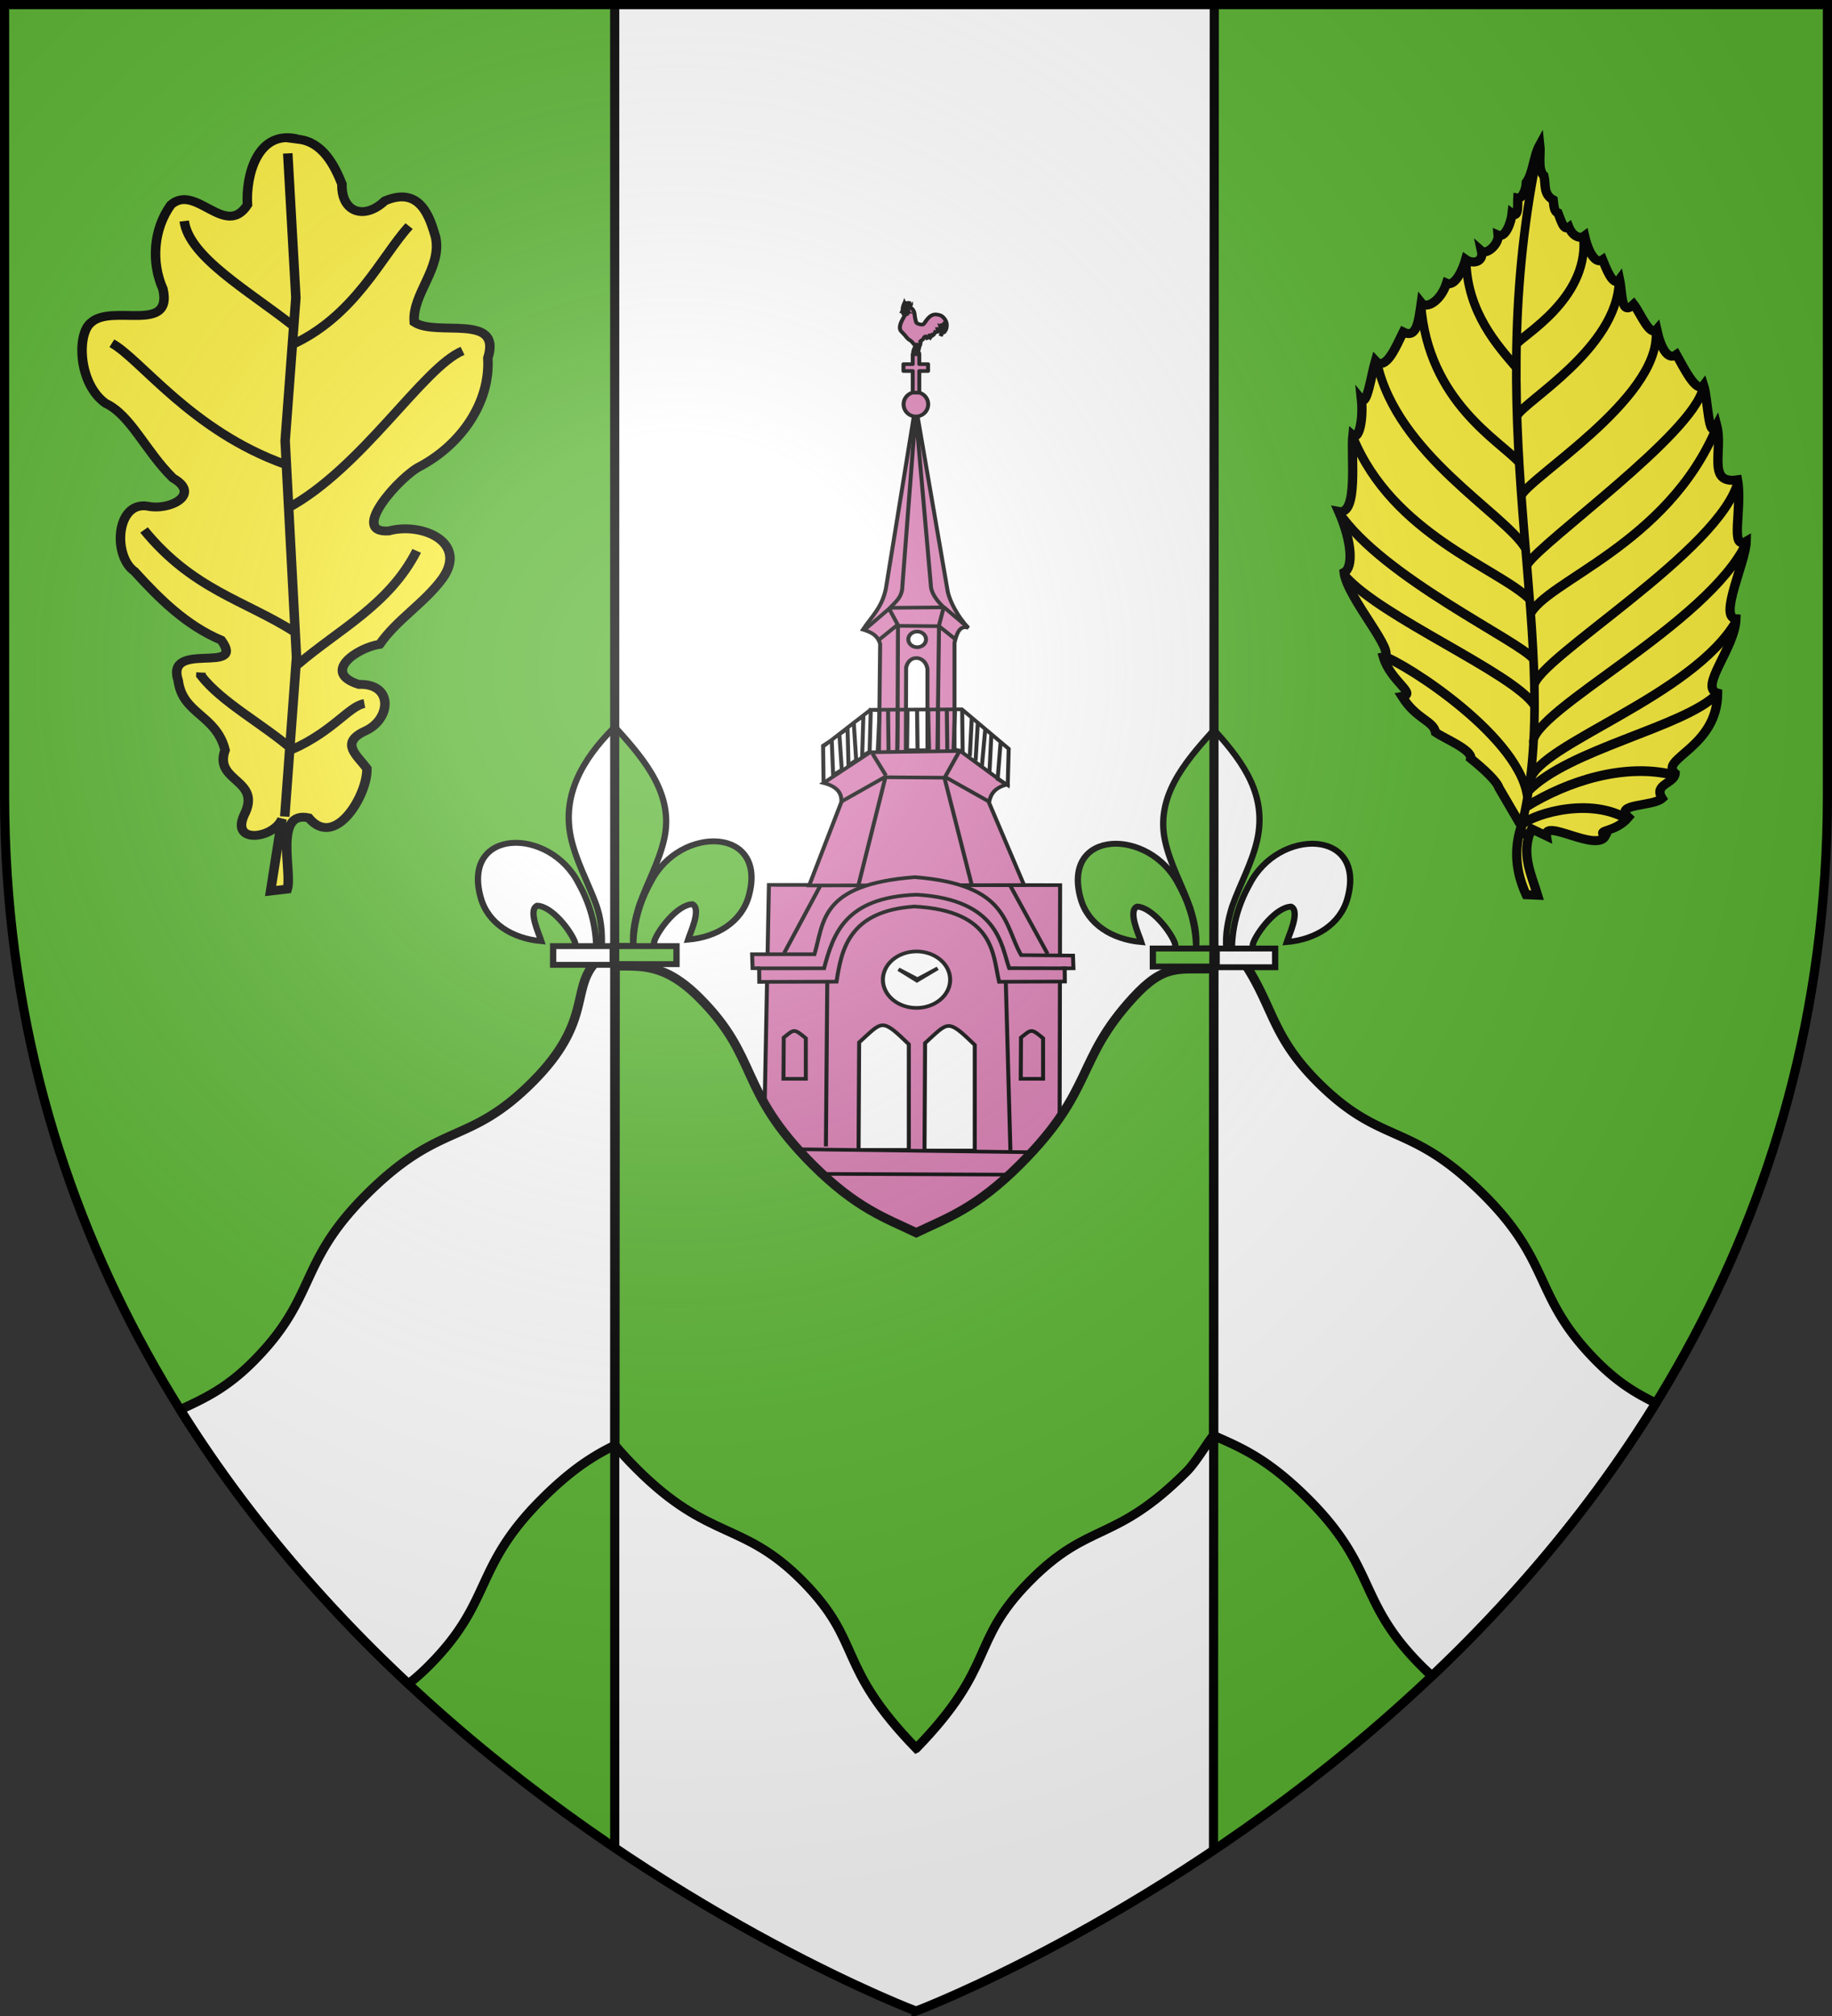 <svg xmlns="http://www.w3.org/2000/svg" xmlns:xlink="http://www.w3.org/1999/xlink" width="600" height="660" version="1.0"><rect width="100%" height="100%" fill="#333333" stroke="none"/><defs><g id="o"><use width="810" height="540" transform="rotate(72)" xlink:href="#n"/><use width="810" height="540" transform="rotate(144)" xlink:href="#n"/></g><g id="b"><path id="a" d="M0 0v1h.5L0 0z" transform="rotate(18 3.157 -.5)"/><use width="810" height="540" transform="scale(-1 1)" xlink:href="#a"/></g><g id="e"><path id="d" d="M0 0v1h.5L0 0z" transform="rotate(18 3.157 -.5)"/><use width="810" height="540" transform="scale(-1 1)" xlink:href="#d"/></g><g id="f"><use width="810" height="540" transform="rotate(72)" xlink:href="#e"/><use width="810" height="540" transform="rotate(144)" xlink:href="#e"/></g><g id="h"><path id="g" d="M0 0v1h.5L0 0z" transform="rotate(18 3.157 -.5)"/><use width="810" height="540" transform="scale(-1 1)" xlink:href="#g"/></g><g id="i"><use width="810" height="540" transform="rotate(72)" xlink:href="#h"/><use width="810" height="540" transform="rotate(144)" xlink:href="#h"/></g><g id="k"><path id="j" d="M0 0v1h.5L0 0z" transform="rotate(18 3.157 -.5)"/><use width="810" height="540" transform="scale(-1 1)" xlink:href="#j"/></g><g id="l"><use width="810" height="540" transform="rotate(72)" xlink:href="#k"/><use width="810" height="540" transform="rotate(144)" xlink:href="#k"/></g><g id="n"><path id="m" d="M0 0v1h.5L0 0z" transform="rotate(18 3.157 -.5)"/><use width="810" height="540" transform="scale(-1 1)" xlink:href="#m"/></g><g id="c"><use width="810" height="540" transform="rotate(72)" xlink:href="#b"/><use width="810" height="540" transform="rotate(144)" xlink:href="#b"/></g><g id="q"><path id="p" d="M0 0v1h.5L0 0z" transform="rotate(18 3.157 -.5)"/><use width="810" height="540" transform="scale(-1 1)" xlink:href="#p"/></g><g id="r"><use width="810" height="540" transform="rotate(72)" xlink:href="#q"/><use width="810" height="540" transform="rotate(144)" xlink:href="#q"/></g><g id="t"><path id="s" d="M0 0v1h.5L0 0z" transform="rotate(18 3.157 -.5)"/><use width="810" height="540" transform="scale(-1 1)" xlink:href="#s"/></g><g id="u"><use width="810" height="540" transform="rotate(72)" xlink:href="#t"/><use width="810" height="540" transform="rotate(144)" xlink:href="#t"/></g><g id="w"><path id="v" d="M0 0v1h.5L0 0z" transform="rotate(18 3.157 -.5)"/><use width="810" height="540" transform="scale(-1 1)" xlink:href="#v"/></g><g id="x"><use width="810" height="540" transform="rotate(72)" xlink:href="#w"/><use width="810" height="540" transform="rotate(144)" xlink:href="#w"/></g><radialGradient id="D" cx="221.445" cy="226.331" r="300" fx="221.445" fy="226.331" gradientTransform="matrix(1.353 0 0 1.349 -77.63 -85.747)" gradientUnits="userSpaceOnUse" xlink:href="#y"/><linearGradient id="y"><stop offset="0" stop-color="#fff" stop-opacity=".314"/><stop offset=".19" stop-color="#fff" stop-opacity=".251"/><stop offset=".6" stop-color="#6b6b6b" stop-opacity=".125"/><stop offset="1" stop-opacity=".125"/></linearGradient></defs><path fill="#5ab532" fill-rule="evenodd" d="M300 658.5s298.5-112.32 298.5-397.772V2.176H1.5v258.552C1.5 546.18 300 658.5 300 658.5Z"/><path fill="none" d="M600 0H0v660h600z"/><path fill="#fff" fill-rule="evenodd" stroke="#000" stroke-width="3" d="M302.969 208.12c-26.469 27.248-17.28 34.484-37.031 54.562-19.754 20.08-47.613 27.698-70.79 52.244-8.32 8.812-.954 19.5-20.773 39.318-21.17 21.17-30.013 12.482-54.563 37.031-22.521 22.522-15.83 33.393-37 54.563-8.533 8.533-15.603 11.853-23.156 15.371l-.482.553c21.784 34.802 47.812 64.499 74.578 89.498l.031-.012c2.117-1.643 4.302-3.558 6.592-5.848 21.17-21.17 14.478-32.04 37-54.562 24.55-24.55 33.392-15.83 54.562-37 19.819-19.819 12.485-30.016 37.032-54.563 14.472-14.471 24.189-17.634 34-22.343 9.81 4.71 19.528 7.872 34 22.343 24.547 24.547 17.181 34.744 37 54.563 21.17 21.17 30.013 12.45 54.562 37 22.522 22.522 15.83 33.392 37 54.562a74.346 74.346 0 0 0 3.487 3.264c26.283-24.92 51.728-54.417 73.007-88.848-.222-.317-.432-.627-.656-.945-5.807-2.882-11.578-6.367-18.244-13.033-21.17-21.17-14.51-32.04-37.031-54.563-24.55-24.549-33.393-15.86-54.563-37.03-19.818-19.82-12.453-30.017-37-54.563-23.87-23.871-34.81-16.92-54.562-37-19.752-20.078-10.532-27.313-37-54.563z"/><g id="z" fill="#fff" stroke="#000" stroke-dasharray="none" stroke-miterlimit="4" stroke-opacity="1" stroke-width="16.236"><path fill-rule="evenodd" d="M407.03 608.7c1.424-61.957 16.75-119.54 45.289-174.11 74.714-157.185 302.92-153.431 252.615 38.812-18.537 70.84-81.509 112.474-156.319 119.615 5.4-18.665 35.1-84.652 11.125-97.562-38.339 1.449-85.945 67.706-97.393 99.301-1.653 4.536-1.19 9.778-3.036 14.24" transform="matrix(.127 0 0 .119 155.676 237.059)"/><path fill-rule="evenodd" d="M350.523 657.372c-1.425-61.956-16.751-119.54-45.29-174.108-74.714-157.186-302.92-153.432-252.615 38.81 18.537 70.84 81.509 112.475 156.319 119.616-5.4-18.665-35.1-84.652-11.124-97.562 38.338 1.449 85.944 67.706 97.392 99.301 1.653 4.536 1.19 9.778 3.036 14.24" transform="matrix(.127 0 0 .119 150.764 231.752)"/><path d="M393.626 57.12c-78.714 84.85-131.565 182.962-108.781 298.031 12.57 63.484 43.041 122.28 64.53 183.438 13.437 38.37 16.873 78.452 15.282 118.781h66.781c-3.196-40.626 3.807-79.998 15.282-118.781 20.474-61.538 51.625-119.906 64.53-183.438 24.129-118.779-32.506-208.36-108.437-297.656l-4.64-5.918z" transform="matrix(.127 0 0 .119 150.764 231.752)"/><path d="M239.352 655.38H557.24v51.503H239.352z" transform="matrix(.127 0 0 .119 150.764 231.752)"/></g><use width="100%" height="100%" fill="#fff" transform="translate(196.089 .787)" xlink:href="#z"/><path fill="#fff" fill-rule="evenodd" d="M201.32 1.5v602.648c0 .263.01.51.012.77C255.749 641.713 300 658.396 300 658.396s43.587-16.434 97.44-52.65c0-.125.005-.243.005-.369L397.691 1.5Z"/><g fill="#fcef3c" stroke="#000" stroke-width="2.759"><path fill-rule="evenodd" d="M713.92 106.309c-12.44-2.796-14.853 12.412-13.806 21.256-5.796 11.033-15.447-5.96-22.236 1.36-4.576 7.796-4.69 18.17-.729 26.288 3.827 13.902-14.63 5.335-20.279 11.766-3.882 3.794-2.551 19.147 5.746 24.806 7.578 3.268 12.455 14.158 20.932 22.106 8.695 4.618-.335 10.382-6.967 9.181-9.092-.854-9.098 16.144-2.393 20.586 7.653 8.01 15.91 15.875 26.423 19.9 7.982 10.482-16.378.842-11.769 13.297 1.892 10.446 11.648 9.913 14.885 20.846-2.809 10.181 11.436 8.35 6.719 19.93-3.335 9.393 9.05 6.707 11.065.524l-1.962 22.625 4.8-.89c1.181-5.244-5.442-24.364 4.906-22.54 8.388 9.574 16.706-8.525 15.962-16.34-2.963-3.904-8.458-7.41-1.359-11.575 7.507-4.028 7.64-15.456-2.558-14.483-11.23-3.091-1.056-11.46 5.328-12.846 4.455-7.952 12.319-13.69 17.008-21.602 6.786-11.726-7.075-17.223-16.526-13.826-11.66 1.48 2.603-17.569 7.993-20.689 11.382-7.516 19.18-21.007 17.588-34.844 3.38-14.408-15.316-5.623-22.013-9.912-1.215-8.713 7.131-17.366 4.607-26.853-1.873-5.452-5.148-15.877-15.408-10.377-5.703 6.497-12.464 4.17-12.734-4.512-2.47-5.64-6.336-12.64-13.223-13.182z" transform="matrix(1.125 .062 -.067 1.048 -698.035 -110.05)"/><path fill="none" d="M715.424 164.32c-13.318-9.983-31.308-19.499-33.35-30.61m32.894 37.005c18.33-9.98 25.064-29.614 32.436-39.288M715.88 207.72c-27.793-8.775-44.004-30.382-52.537-34.72m53.908 48.426c20.962-13.759 36.834-46.313 47.969-52.081m-43.4 90.456c-15.229-9.11-30.457-11.486-45.686-29.238m67.157 50.253c-4.37 1.02-8.452 9.061-20.101 15.533-9.04-7.47-21.36-13.464-27.868-21.472v-.914m26.954 43.4.457-49.796-7.31-67.156.457-44.772-5.025-44.77m12.335 158.983c11.373-11.786 25.448-20.195 32.436-37.462" transform="matrix(1.125 .062 -.067 1.048 -698.035 -110.05)"/></g><g fill="#fcef3c" stroke="#000" stroke-width="2.372"><path fill-rule="evenodd" d="m69.724 278.474-8.964-15.519c-.878-2.728-5.751-7.345-11.263-11.863.704-3.444-10.444-8.057-13.99-10.515-.899-4.796-7.573-5.15-13.365-14.491 6.15-1.096-4.642-6.138-7.503-16.048 5.827-1.27-14.56-23.862-15.742-34.244 3.674-1.987 3.069-12.417-2.273-24.751 7.932 1.558 4.57-23.204 5.396-31.087 2.514 2.195 4.152-6.853 3.312-14.559 2.22 2.742 3.802-9.759 5.454-15.781 4.187 4.568 8.306-6.289 10.915-11.76 5.397 2.752 6.08-4.265 7.088-11.937 2.136 2.723 7.737-.818 9.973-8.053 3.493 1.604 6.56-6.091 7.514-9.717 3.056 2.18 7.216.873 6.242-3.509 2.05 1.806 6.92-2.846 6.56-6.461 3.078 1.336 5.193-5.923 5.474-8.819 2.808 2.19 2.067-4.409 2.2-6.333 1.887.334 3.348-3.9 3.337-6.377 2.732-3.889 2.711-10.548 5.277-15.4.45 3.753-.921 10.346 1.664 12.595.866 3.457-.31 7.582 3.752 9.832.298 2.473.384 4.852 1.942 5.31 1.23 3.012 2.23 7.334 4.323 5.755 1.137 2.966 4.043 5.194 6.257 3.465 1.6 7.094 4.548 11.566 7.197 9.68 1.149 2.782 4.243 11.532 6.75 7.967 1.186 5.59.547 15.208 5.678 10.05 2.459 3.203 6.511 13.417 9.154 10.187 1.676 7.63 4.534 12.672 7.881 10.156 2.719 4.844 8.094 16.125 10.842 12.353 1.847 5.762 1.912 23.08 5.277 16.252 2.685 10.274-3.897 24.124 8.368 22.14 2.089 11.491-3.033 28.973 3.598 24.974-.1 8.387-10.828 31.062-3.875 31.537-.215 11.838-14.727 28.108-7.062 30.286-.005 22.226-23.286 26.924-16.632 32.761-.22 4.186-8.708 4.378-5.095 10.185-3.684 3.457-19.307 2.138-13.302 7.807-5.275 6.547-13.036 4.9-9.065 7.634-3.364 6.937-24.637-7.237-23.4.167l-5.826-2.79c-4.469 9.706.079 18.824 2.52 26.931l-4.538-.162c-4.203-9.283-5.044-18.565-2.05-27.848z" transform="matrix(.827 .006 -.005 .805 442.003 45.891)" stroke-width="3.676"/><path fill="none" d="M83.11 163.66c-7.423-11.46-21.544-19.308-34.225-22.875m-4.026 2.365c2.26-.496 17.461 6.945 21.572 18.921m55.897-99.635c.1-6.95-.18-18.828 8.421-28.028m-4.086 24.126c2.427-.358 21.22 5.837 30.684-5.164m-43.025 17.721c3.55-1.19 30.948 7.61 42.775-3.647m-50.5 12.021c-.01-7.125-7.387-27.974 7.866-46.201m-13.128 52.545c4.085-1.813 43.387 9.8 54.142-2.279m-62.37 12.022c1.873-9.86-9.015-40.916 2.764-60.574m-4.938 63.904c6.728-1.104 54.581 9.285 64.18 3.316m-69.94 3.018c-.908-11.389-15.641-37.555-6.742-61.984M75.65 116.47c.503-5.43-15.473-43.23-12.862-62.86m5.123 71.032c1.405-9.68-14.985-45.049-14.794-58.957m-2.743 74.16c9.71-11.357-.518-47.525-3.546-52.678m4.997 51.302c15.082.34 41.591 18.995 53.676 19.568m-22.886-49.852c8.55-2.968 38.735 14.383 68.47 3.448m-79.836 9.679c4.756-4.254 60.12 12.686 75.077 3.662m-85.07 6.073c5.021-5.99 54.572 13.154 75.882 6.363m-82.826-.469c7.51-4.69 46.252 16.89 67.488 12.083m-76.94-5.875C84.067 120.423 102.41 68.317 162.337 30" transform="matrix(.849 -.942 .838 .954 340.34 175.863)"/></g><g id="A" fill="#5ab532" fill-opacity="1" stroke="#000" stroke-dasharray="none" stroke-miterlimit="4" stroke-opacity="1" stroke-width="16.236"><path fill-rule="evenodd" d="M392.508 604.787c1.425-61.956 16.751-119.54 45.29-174.109 74.714-157.186 302.92-153.432 252.615 38.811-18.537 70.84-81.509 112.474-156.319 119.615 5.4-18.665 35.1-84.652 11.124-97.561-38.338 1.448-85.944 67.705-97.392 99.3-1.653 4.537-1.19 9.779-3.036 14.24" transform="matrix(.127 0 0 .119 157.528 237.524)"/><path stroke-linejoin="round" d="m344.836 606.436 48.07.24c-3.196-40.626 3.807-73.881 15.281-112.664 20.475-61.538 51.626-119.906 64.532-183.437C496.847 191.795 425.69 98.302 349.76 9.005l-4.64-5.918z" transform="matrix(.127 0 0 .119 157.528 237.524)"/><path fill-rule="evenodd" d="M359.357 661.766c1.305 22.051-.847 24.69.106 258.446l3.287-3.387c33.578-39.171 46.238-108.042 46.406-157.47-.811-10.01 33.787 18.354 60.406 24.188 20.295 4.449 65.624 12.798 57.782 7.5-30.237-20.426-87.132-92.088-101.094-131.218Z" transform="matrix(.127 0 0 .119 157.528 237.524)"/><path d="M339.721 606.89h164.466v49.562H339.72z" transform="matrix(.127 0 0 .119 157.528 237.524)"/></g><use width="100%" height="100%" transform="matrix(-1 0 0 1 599.135 .787)" xlink:href="#A"/><g stroke-width="2.102" stroke="#000"><path fill="#d576ad" fill-rule="evenodd" d="m361.507 394.103.633-61.98c-1.326-5.335-5.121-6.965-9.092-8.333 4.438-7.318 10.142-12.736 12.122-23.739l15.658-105.56 16.92 107.58c.961 4.778 4.76 13.806 10.859 20.709-4.52-1.712-6.125 2.99-7.324 8.586v61.872" transform="matrix(.622 0 0 .568 63.011 22.207)"/><path fill="#fff" stroke-linecap="round" stroke-linejoin="round" d="M380.196 333.712a4.647 4.51 0 0 1-2.985-5.681 4.647 4.51 0 0 1 5.852-2.9 4.647 4.51 0 0 1 2.99 5.679 4.647 4.51 0 0 1-5.85 2.905" transform="matrix(.622 0 0 .568 63.011 22.207)"/><path fill="#fff" fill-rule="evenodd" d="M375.677 393.333h11.362v-46.917c-1.12-7.679-9.623-8.654-11.23-.823z" transform="matrix(.622 0 0 .568 63.011 22.207)"/><path fill="#d576ad" fill-rule="evenodd" d="m361.245 329.91 9.998-8.826M392.91 321.608l8.71 7.637" transform="matrix(.622 0 0 .568 63.011 22.207)"/><path fill="none" d="m407.329 321.63-11.482-10.66-28.431.273-13.122 12.302" transform="matrix(.622 0 0 .568 63.011 22.207)"/><path fill="#d576ad" fill-rule="evenodd" d="m367.143 312.336 4.397 8.905M393.012 321.811l2.6-10.897" transform="matrix(.622 0 0 .568 63.011 22.207)"/><path fill="none" d="M395.503 310.843c-3.344-3.578-5.875-7.257-6.561-11.167l-8.096-101.02-6.994 99.816c-.034 7.157-4.027 9.477-6.834 13.246" transform="matrix(.622 0 0 .568 63.011 22.207)"/><path fill="#d576ad" fill-rule="evenodd" d="m299.286 713.076 4.285-242.142 153.322.142-.464 243.43" transform="matrix(.622 0 0 .568 63.011 22.207)"/><path fill="#d576ad" stroke-linecap="round" stroke-linejoin="round" d="M378.951 200.595a6.47 6.998 0 0 1-4.156-8.815 6.47 6.998 0 0 1 8.147-4.5 6.47 6.998 0 0 1 4.164 8.811 6.47 6.998 0 0 1-8.144 4.508" transform="matrix(.622 0 0 .568 63.011 22.207)"/><path fill="#d576ad" stroke-linecap="round" stroke-linejoin="round" d="M379.3 165.041v5.75h-4.884v3.961h4.885v12.473h3.433v-12.473h4.623v-3.96h-4.623v-5.75z" transform="matrix(.622 0 0 .568 63.011 22.207)"/><g transform="matrix(.622 0 0 .568 63.011 22.207)"><path fill="none" d="m300 637.362 157.143.714M302.143 623.076 455 625.22M334.286 527.362l-.715 94.286M428.295 526.826l2.42 96.965M311.632 510.163l18.94-38.639M430.604 471.29l19.684 39.378"/><path fill="#d576ad" fill-rule="evenodd" d="m437.899 471.032-113.135.24 16.92-47.982c.446-5.323-2.384-9.156-9.344-11.112l24.496-17.678 47.478-.757 24.243 19.445c-4.34 1.356-8.085 3.664-9.091 10.354z"/><path fill="none" d="m350.775 470.767 14.143-61.872 31.062.253 14.394 61.871-.252.505M419.213 422.785l-22.98-14.143M364.413 408.895l-22.476 13.89M358.1 395.258l7.07 12.627M403.808 393.995l-7.576 14.9"/><path fill="none" d="m371.359 370.137-.255 24.098m5.178-.997.252-22.476m5.051-.505.253 23.486m6.06-.758-.504-22.846m5.175-.002.005 23.349m4.921-.248-.253-23.1m4.294.372-.758 22.223 4.798 1.263-.252-23.991m5.05 4.798-1.01 21.97m3.03 2.526 1.133-21.213m3.919 3.535-1.768 21.214m4.04 2.778 1.01-21.971m4.799 5.556-1.515 20.708 5.303 3.535.505-20.96-24.621-22.726-48.11.25-25.001 21.213.252 20.203-.252-20.708 4.545-3.283.758 20.203 4.546-3.03-1.263-20.456 4.293-3.283.505 21.213 4.04-3.03-1.262-21.599 5.05-3.908-.627 23.216 3.91-2.64.623-24.111 4.681.252-1.008 23.479m5.681.755-.252-23.976"/><path id="B" fill="none" fill-rule="evenodd" stroke-dasharray="none" stroke-linecap="butt" stroke-linejoin="miter" stroke-miterlimit="4" stroke-opacity="1" stroke-width="2.102" d="M311.237 582.704h11.756V559.33c-6.473-5.919-6.121-5.12-11.619-.41z"/><use width="100%" height="100%" transform="translate(124.932)" xlink:href="#B"/><path id="C" fill="#fff" fill-rule="evenodd" stroke-dasharray="none" stroke-linecap="butt" stroke-linejoin="miter" stroke-miterlimit="4" stroke-opacity="1" stroke-width="2.102" d="M385.49 624.05h26.459v-60.88c-14.57-15.417-13.777-13.338-26.152-1.067Z"/><use width="100%" height="100%" fill="#fff" transform="translate(-34.719 -.388)" xlink:href="#C"/><path fill="none" d="m371.243 392.708.274-71.077 21.62.195-.844 71.43"/><path fill="#d576ad" fill-rule="evenodd" d="m298.753 519.011-3.788-.062-.243-8.031 32.822.002c5.095-18.9 2.931-40.252 52.778-44.447 49.814 4.195 46.945 27.744 56.064 44.945l27.274.26.245 7.323-6.065.059"/><path fill="#d576ad" fill-rule="evenodd" d="m298.5 526.83 40.659-.122c2.606-18.182 6.303-40.701 40.965-43.314 42.806 2.452 41.271 28.288 44.645 43.376l34.605-.132-.07-7.629-29.232-.065c-4.189-13.014-5.49-39.611-48.74-42.369-37.988 1.537-43.88 22.865-48.74 42.439l-34.152.025z"/><path fill="#fff" stroke-linecap="round" stroke-linejoin="round" d="M375.823 541.04a17.701 16.266 0 0 1-11.371-20.488 17.701 16.266 0 0 1 22.29-10.458 17.701 16.266 0 0 1 11.39 20.478 17.701 16.266 0 0 1-22.28 10.476"/><path fill="none" d="m371.79 519.554 9.705 6.561 10.935-7.107-10.662 6.287z"/><g stroke-width="2.36" fill="#d576ad"><path fill-rule="evenodd" d="M381.895 159.486c0 .036-.373 1.455-.624 2.474-.25 1.018-.377 1.601-.377 1.601s.271.21.4.412c.13.204.119.4.119.4l-.142-.164c-3.574 1.276-.519-2.812-.341-5.064z" stroke-width="2.101"/><path fill-rule="evenodd" d="M383.184 159.322c0 .038-.406 1.578-.677 2.684-.272 1.105-.41 1.737-.41 1.737s.295.227.435.448c.141.22.128.434.128.434l-.153-.179s-.1.163-.23.166c-.131.004-.294-.153-.294-.153-3.449.838-1.726.89-.665-.997.052-.217.345-.955.55-2.083.204-1.127.268-2.428.268-2.428z" stroke-width="2.101"/><path fill-rule="evenodd" d="M381.257 159.439s-.819.441-1.272-.037c-.448-.472-.208-.494-1.349-1.71-1.141-1.217-.698-.244-2.13-1.815-.716-.785-.813-1.143-1.497-1.965-.684-.822-1.954-2.109-2.1-2.503-.356-.951-.525-1.26-.272-2.855s1.283-3.524 1.283-3.524l1.843-3.705-.524-2.71 1.952-1.645.131.838c.601.575 1.523.404 2.336 2.066.814 1.663.515 2.847.94 4.663.425 1.816.374 1.85.578 2.259.208.415.826.703 1.41.903.578.2 1.816.515 2.313.109.491-.402 1.437-2.219 2.548-3.56 1.135-1.37 2.366-1.988 3.344-2.097.937-.104 2.792.172 3.813.94 1.068.803 2.679 2.864 2.584 5.385-.094 2.502-.768 2.964-.976 3.416-.157.342-.795.922-.795.922s1.12-2.133 1.229-3.795c.108-1.663-.795-2.856-.795-2.856s.533 1.365.072 3.47c-.46 2.105-1.916 4.952-1.916 4.952s.66-2.675.832-4.482c.171-1.807-.145-2.747-.145-2.747s-.009.831-.217 1.193c-.208.361-.614.253-.614.253s.28.759-.073 1.192c-.352.434-1.337.543-1.337.543s.434 1.057.109 1.481c-.326.425-1.41.217-1.41.217s-.253.741-.614 1.265c-.362.524-.832.832-.832.832l.398-1.265-1.23 1.843-.505-1.554s-.127 1.003-.434 1.59c-.307.587-.795.76-.795.76l-.072-1.085s-.447 1.08-.506.903c-.054-.162-.362-.759-.362-.759s-.406.01-.759.398c-.352.389-.343.723-.65 1.157-.308.433-.579.578-.579.578l-.036-.542s-.153.569-.361.903c-.208.335-.47.434-.47.434s.086 1.048-.108 1.753c-.195.705-.226.836-.633.958-.407.122-.612-1.065-1.347-.965z" stroke-width="2.101"/><path fill-rule="evenodd" d="M373.728 140.32s.192-.543.577-.882c.384-.338.961-.472.961-.472l1.184 1.252s-.784-.14-1.465-.115c-.68.025-1.257.217-1.257.217z" stroke-width="2.101"/><g stroke-width="41.534"><path d="M377.142 138.764c.09.184-.003.413-.205.51-.203.097-.492.044-.527-.158-.026-.143.017-.245.156-.356.175-.14.488-.18.576.004z" stroke-width="2.102"/><path stroke-width="2.102" d="M377.021 138.837c.062.127-.002.284-.141.351-.14.067-.302.019-.363-.108s.002-.285.141-.352c.14-.067.302-.018.363.109z"/><path stroke-width="2.103" d="M376.682 138.92c0 .031-.027.056-.061.056s-.062-.025-.062-.056c0-.03.028-.056.062-.056s.061.025.061.056z"/><path stroke-width="198.51" d="M251.607 232.362c0 4.044-3.598 7.322-8.036 7.322s-8.035-3.278-8.035-7.322c0-4.043 3.597-7.321 8.035-7.321 4.438 0 8.036 3.278 8.036 7.321z" transform="matrix(.009 0 0 .012 374.519 136.067)"/></g><path fill-rule="evenodd" d="M376.693 140.154s.169 1.217-.269 1.687c-.437.47-.942.297-1.482.191-.54-.105-.658-.194-.677-.613-.02-.418.194-.706.6-1.06.406-.355.566-.307 1.022-.358.457-.051.806.153.806.153zM375.267 139.151c-.366.023-.904.398-1.157-.036-.253-.433.145-1.699.145-1.699l.397.2s-.176-.299-.216-.56c-.041-.263.054-.489.054-.489s.122.325.27.506c.15.18.344.307.326.217-.018-.09-.176-.492-.217-.886-.04-.393.055-.686.055-.686s.167.415.361.705c.194.289.416.451.416.451l-.018-1.825s.144.551.307.904c.162.352.343.506.343.506l.18-1.79s.182.579.29.976c.108.398.145.615.145.615s.198-.298.289-.669c.09-.37.072-.813.072-.813s.122.456.18.759c.06.303.055.452.055.452s.276-.05.434-.18c.158-.132.198-.344.198-.344s-.045.293.019.433c.063.14.234.127.234.127s-.013.551-.307.94c-.293.388-.867.614-.867.614s-.176-.212-.524 0c-.348.212-.579.488-.868.85-.289.36-.289.596-.289.596s.059.104-.307.126z" stroke-width="2.101"/></g></g></g><g stroke="#000" stroke-width="3"><path fill="#5ab532" fill-rule="evenodd" d="M300.069 572.374c-26.469-27.25-17.28-34.484-37.032-54.562-19.753-20.08-30.691-13.13-54.562-37-2.73-2.73-5.065-5.282-7.086-7.69l.097-156.91c8.368.157 16.055-1.053 27.551 10.443 19.819 19.819 12.485 30.016 37.032 54.563 14.471 14.472 24.189 17.634 34 22.344 9.81-4.71 19.528-7.872 34-22.344 24.546-24.547 18.045-33.917 37-54.563 10.272-11.189 14.657-9.204 26.396-9.507l-.03 152.717c-2.177 2.651-5.727 8.814-8.774 11.86-23.87 23.871-31.84 16.007-51.592 36.087-19.752 20.078-10.532 27.313-37 54.562z"/><path fill="none" d="M201.332 604.918 201.32 1.5m196.371 0-.252 604.246"/></g><path fill="url(#D)" fill-rule="evenodd" d="M300 658.5s298.5-112.32 298.5-397.772V2.176H1.5v258.552C1.5 546.18 300 658.5 300 658.5Z"/><path fill="none" stroke="#000" stroke-width="3" d="M300 658.397S1.5 545.98 1.5 260.277V1.5h597v258.778c0 285.7-298.5 398.12-298.5 398.12z"/></svg>